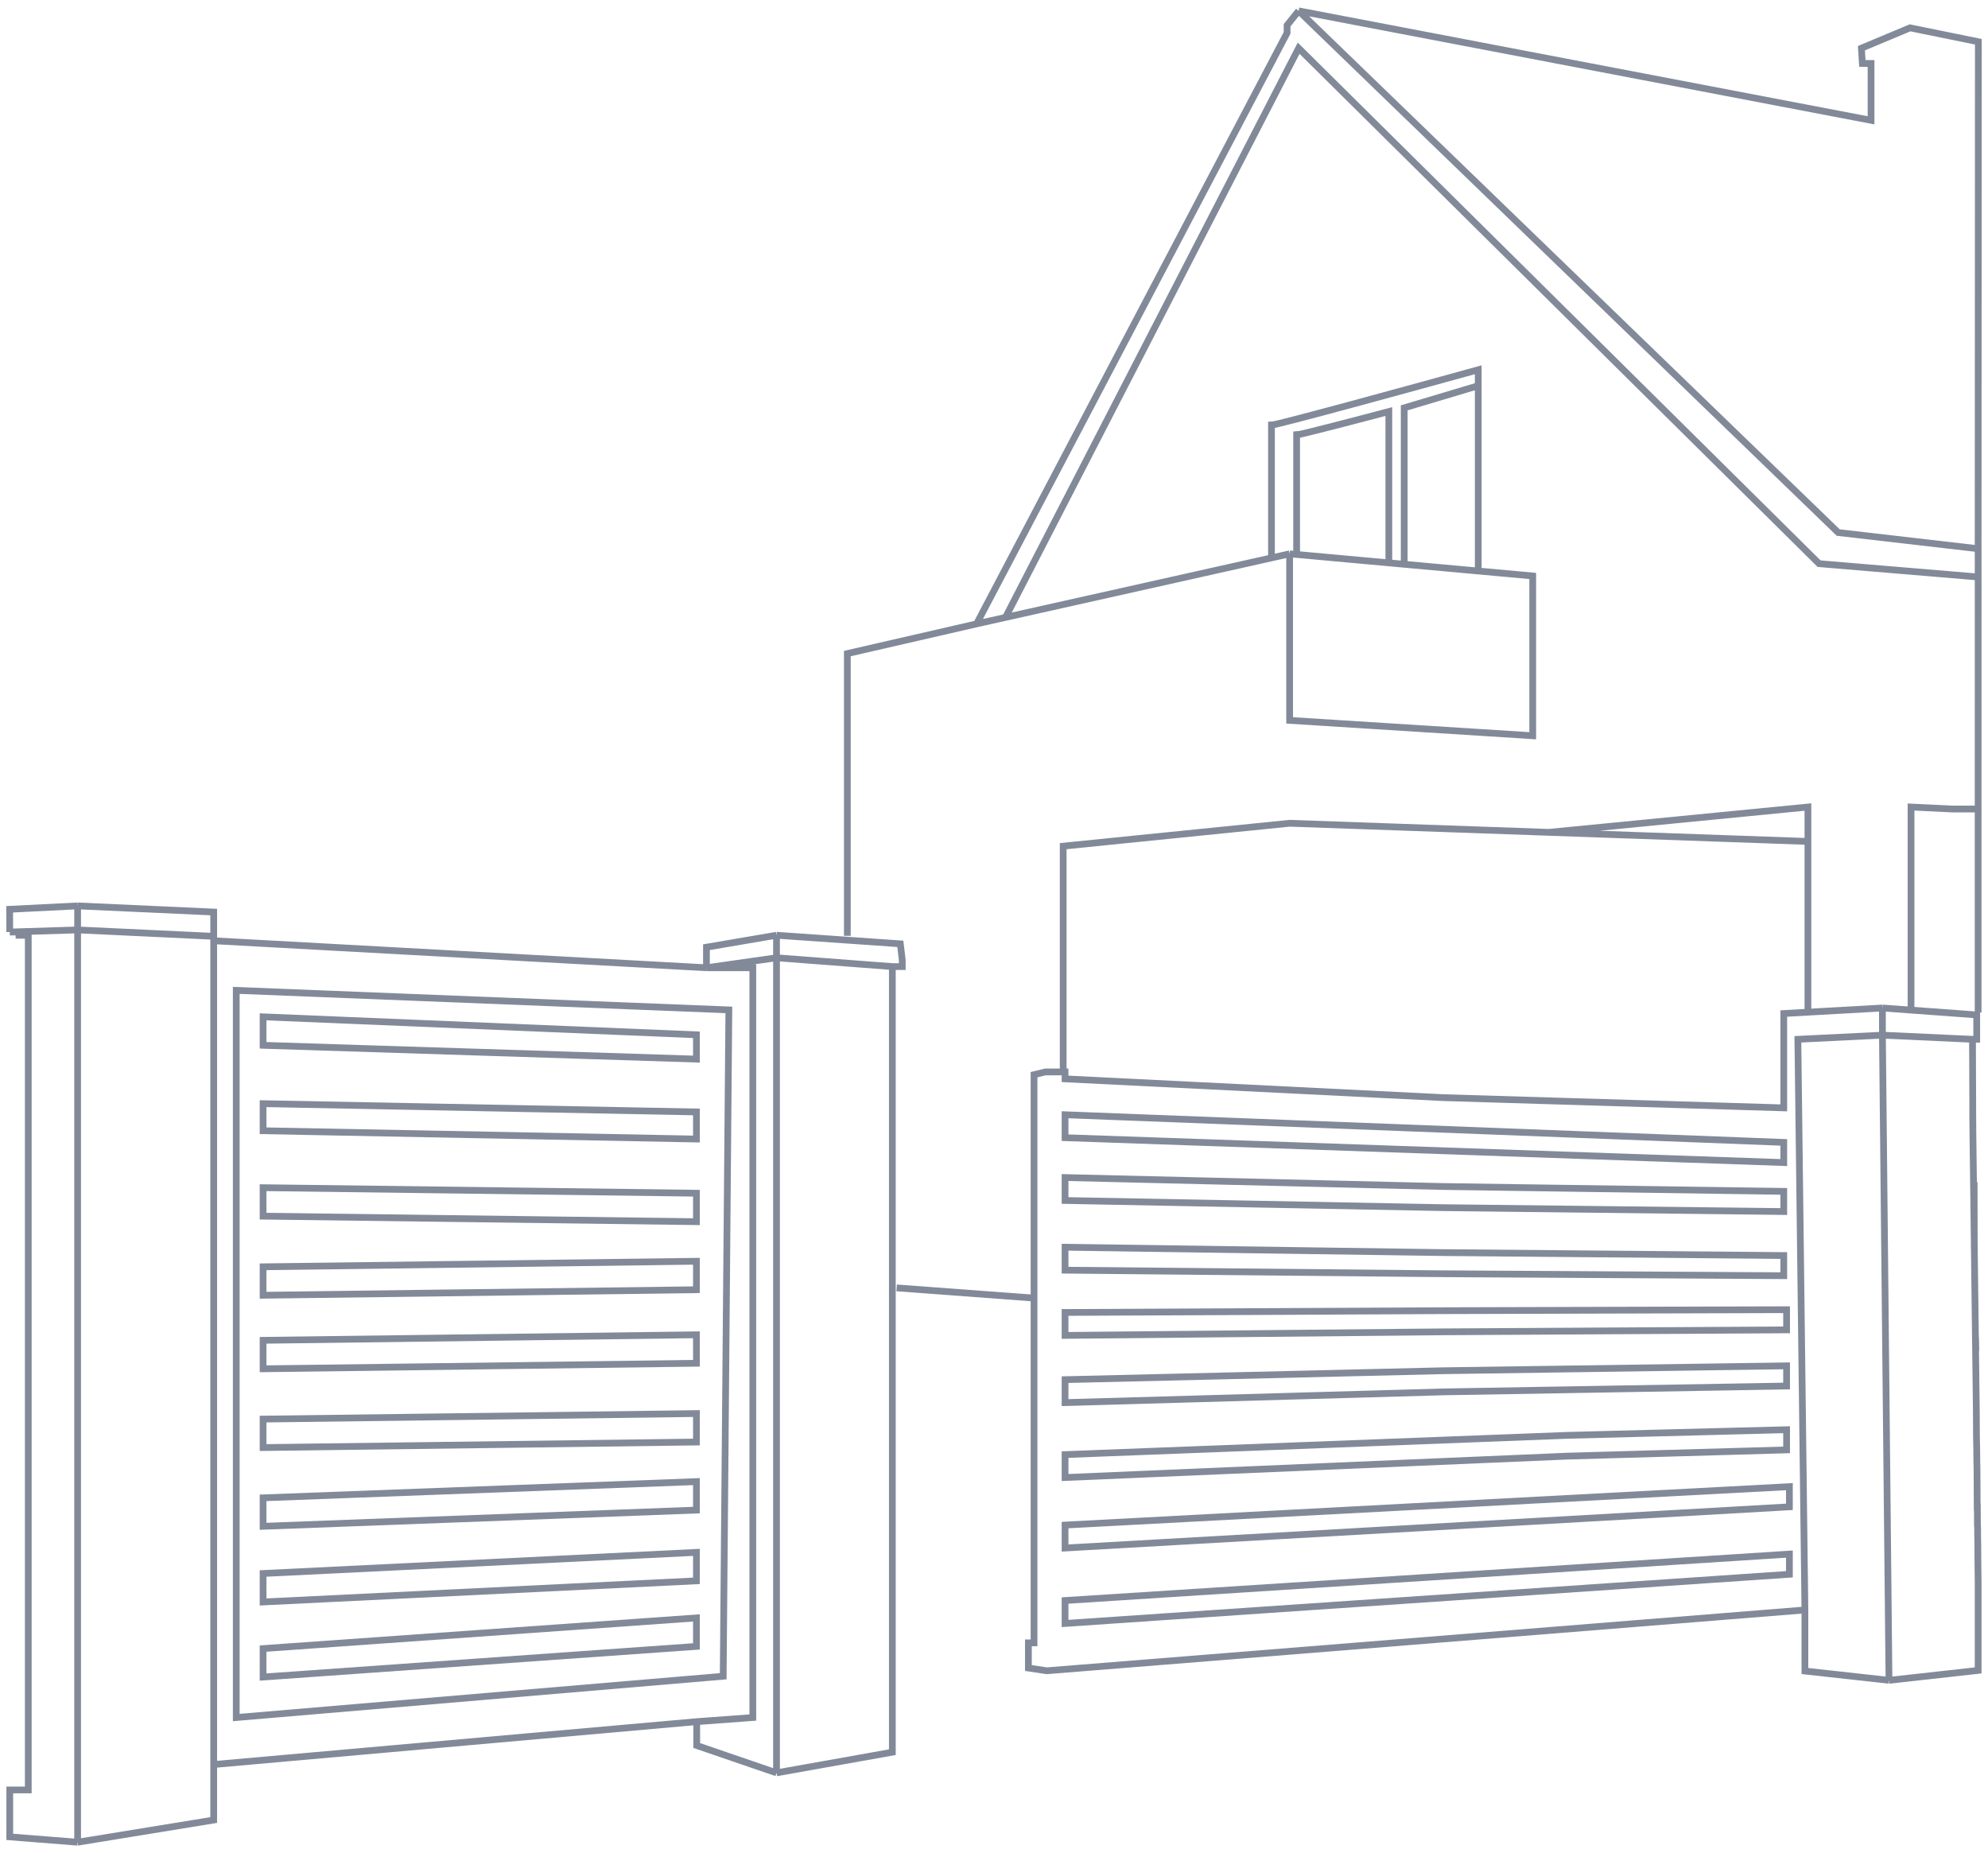 <?xml version="1.0" encoding="UTF-8"?> <svg xmlns="http://www.w3.org/2000/svg" width="206" height="192" viewBox="0 0 206 192" fill="none"> <path d="M134.568 1.126L193.881 12.466V6.576H192.982L192.882 4.994L197.923 2.884L205 4.327L204.977 56.853M134.568 1.126L133.369 2.62V3.411L101.193 64.641M134.568 1.126L190.479 55.177L204.977 56.853M101.193 64.641L87.803 67.717V96.963M101.193 64.641L131.753 57.804M204.977 56.853L204.98 59.782M204.98 59.782L188.498 58.402L134.568 4.994L104.104 64.133M204.98 59.782L204.977 83.822M133.635 57.383V74.639L153.177 75.874L158.823 76.231V59.676L153.177 59.162M133.635 57.383L131.753 57.804M133.635 57.383L134.359 57.449M187.34 87.183L160.487 86.241M187.34 87.183V83.617L160.487 86.241M187.34 87.183V104.83M160.487 86.241L133.635 85.299L110.169 87.672V110.937M198.024 104.83V83.617L202.262 83.822H204.977M107.164 134.498L92.914 133.44M153.177 59.162V39.967M153.177 59.162L145.505 58.464M131.753 57.804V44.042C132.332 44.042 146.277 40.221 153.177 38.311V39.967M143.913 58.319V42.641C140.873 43.447 134.706 45.06 134.359 45.06V57.449M143.913 58.319L145.505 58.464M143.913 58.319L134.359 57.449M153.177 39.967L145.505 42.259V58.464M204.977 83.822V104.904" stroke="#828A99" stroke-width="0.7"></path> <path d="M92.466 100.15V140.217V176.602V181.546L80.464 183.688M92.466 100.15H93.495V99.481L93.293 97.792L80.464 96.902M92.466 100.15L80.464 99.237M80.464 96.902L73.204 98.141V100.272M80.464 96.902V99.237M73.204 100.272L22.143 97.473M73.204 100.272H78.008V177.955L72.195 178.382M73.204 100.272L80.464 99.237M22.143 97.473V182.824M22.143 97.473V97.013M8.043 93.861L22.143 94.499V97.013M8.043 93.861L1 94.212L1.012 96.57M8.043 93.861V96.349M8.043 190.874V146.149V96.349M8.043 190.874L1.012 190.321V185.457H2.929V96.902M8.043 190.874L22.143 188.575V182.824M72.195 178.382V180.854L80.464 183.688M72.195 178.382L22.143 182.824M80.464 183.688V99.237M1.012 96.57H1.971M1.012 96.57L8.043 96.349M1.971 96.57H2.929V96.902M1.971 96.57V96.902H2.929M22.143 97.013L8.043 96.349M27.261 108.305V105.355L72.165 107.217V109.737L27.261 108.305ZM27.261 114.352V117.158L72.165 118.018V115.211L27.261 114.352ZM27.261 123.058V126.008L72.165 126.581V123.631L27.261 123.058ZM27.261 131.254V134.203L72.165 133.63V130.681L27.261 131.254ZM27.261 138.872V141.822L72.165 141.249V138.299L27.261 138.872ZM27.261 147.034V149.984L72.165 149.411V146.461L27.261 147.034ZM27.261 155.194V158.143L72.165 156.461V153.511L27.261 155.194ZM27.261 163.033V165.983L72.165 163.793V160.843L27.261 163.033ZM27.261 170.812V173.761L72.165 170.585V167.635L27.261 170.812ZM24.481 102.613L75.525 104.639L74.94 173.678L24.481 177.955V102.613Z" stroke="#828A99" stroke-width="0.7"></path> <path d="M195.741 174.1L187.028 173.137V170.863V166.81M195.741 174.1L195.06 107.255M195.741 174.1L204.978 173.074V166.547V164.002L204.956 162.14L204.944 160.05L204.932 159.489L204.92 158.045L204.907 158.208L204.893 155.753L204.881 156.501L204.869 153.748L204.857 151.878L204.843 151.599L204.83 150.029L204.818 149.45L204.806 148.89L204.79 146.071L204.433 117.223L204.42 115.217M195.06 104.44L184.837 105.013V114.788L179.432 114.625L162.34 114.112L149.484 113.725L110.363 111.78V111.064H108.318L107.149 111.35V146.872V170.219H106.565V172.825L108.464 173.112L187.028 166.81M195.06 104.44L204.832 105.156V107.684H204.394M195.06 104.44V107.255M204.394 107.684L204.42 114.542V115.217M204.394 107.684L195.06 107.255M187.028 166.81L186.298 107.684L195.06 107.255M204.42 115.217V116.077M204.566 122.479L204.577 129.257M204.714 138.538L204.741 139.963M110.363 115.501V117.878L184.837 120.456V118.366L110.363 115.501ZM110.363 122.008V124.384L149.484 125.126L162.34 125.273L179.432 125.468L184.837 125.53V123.44L179.432 123.363L162.34 123.118L149.484 122.934L110.363 122.008ZM110.363 129.227V131.604L149.484 131.975L162.34 132.048L179.432 132.146L184.837 132.177V130.087L179.432 130.04L162.34 129.894L149.484 129.783L110.363 129.227ZM110.363 135.986V138.363L149.484 137.994L162.34 137.92L179.432 137.823L185.129 137.79V135.7L179.432 135.716L162.34 135.765L149.484 135.802L110.363 135.986ZM110.363 142.949V145.326L149.484 144.217L162.34 143.997L179.432 143.705L185.129 143.607V141.517L179.432 141.598L162.34 141.842L149.484 142.025L110.363 142.949ZM110.363 150.713V153.089L162.34 150.875L179.432 150.387L185.129 150.225V148.134L179.432 148.281L162.34 148.72L110.363 150.713ZM110.363 158.015V160.392L185.421 156.124V154.034L110.363 158.015ZM110.363 165.833V168.21L185.421 163.112V161.021L110.363 165.833Z" stroke="#828A99" stroke-width="0.7"></path> </svg> 